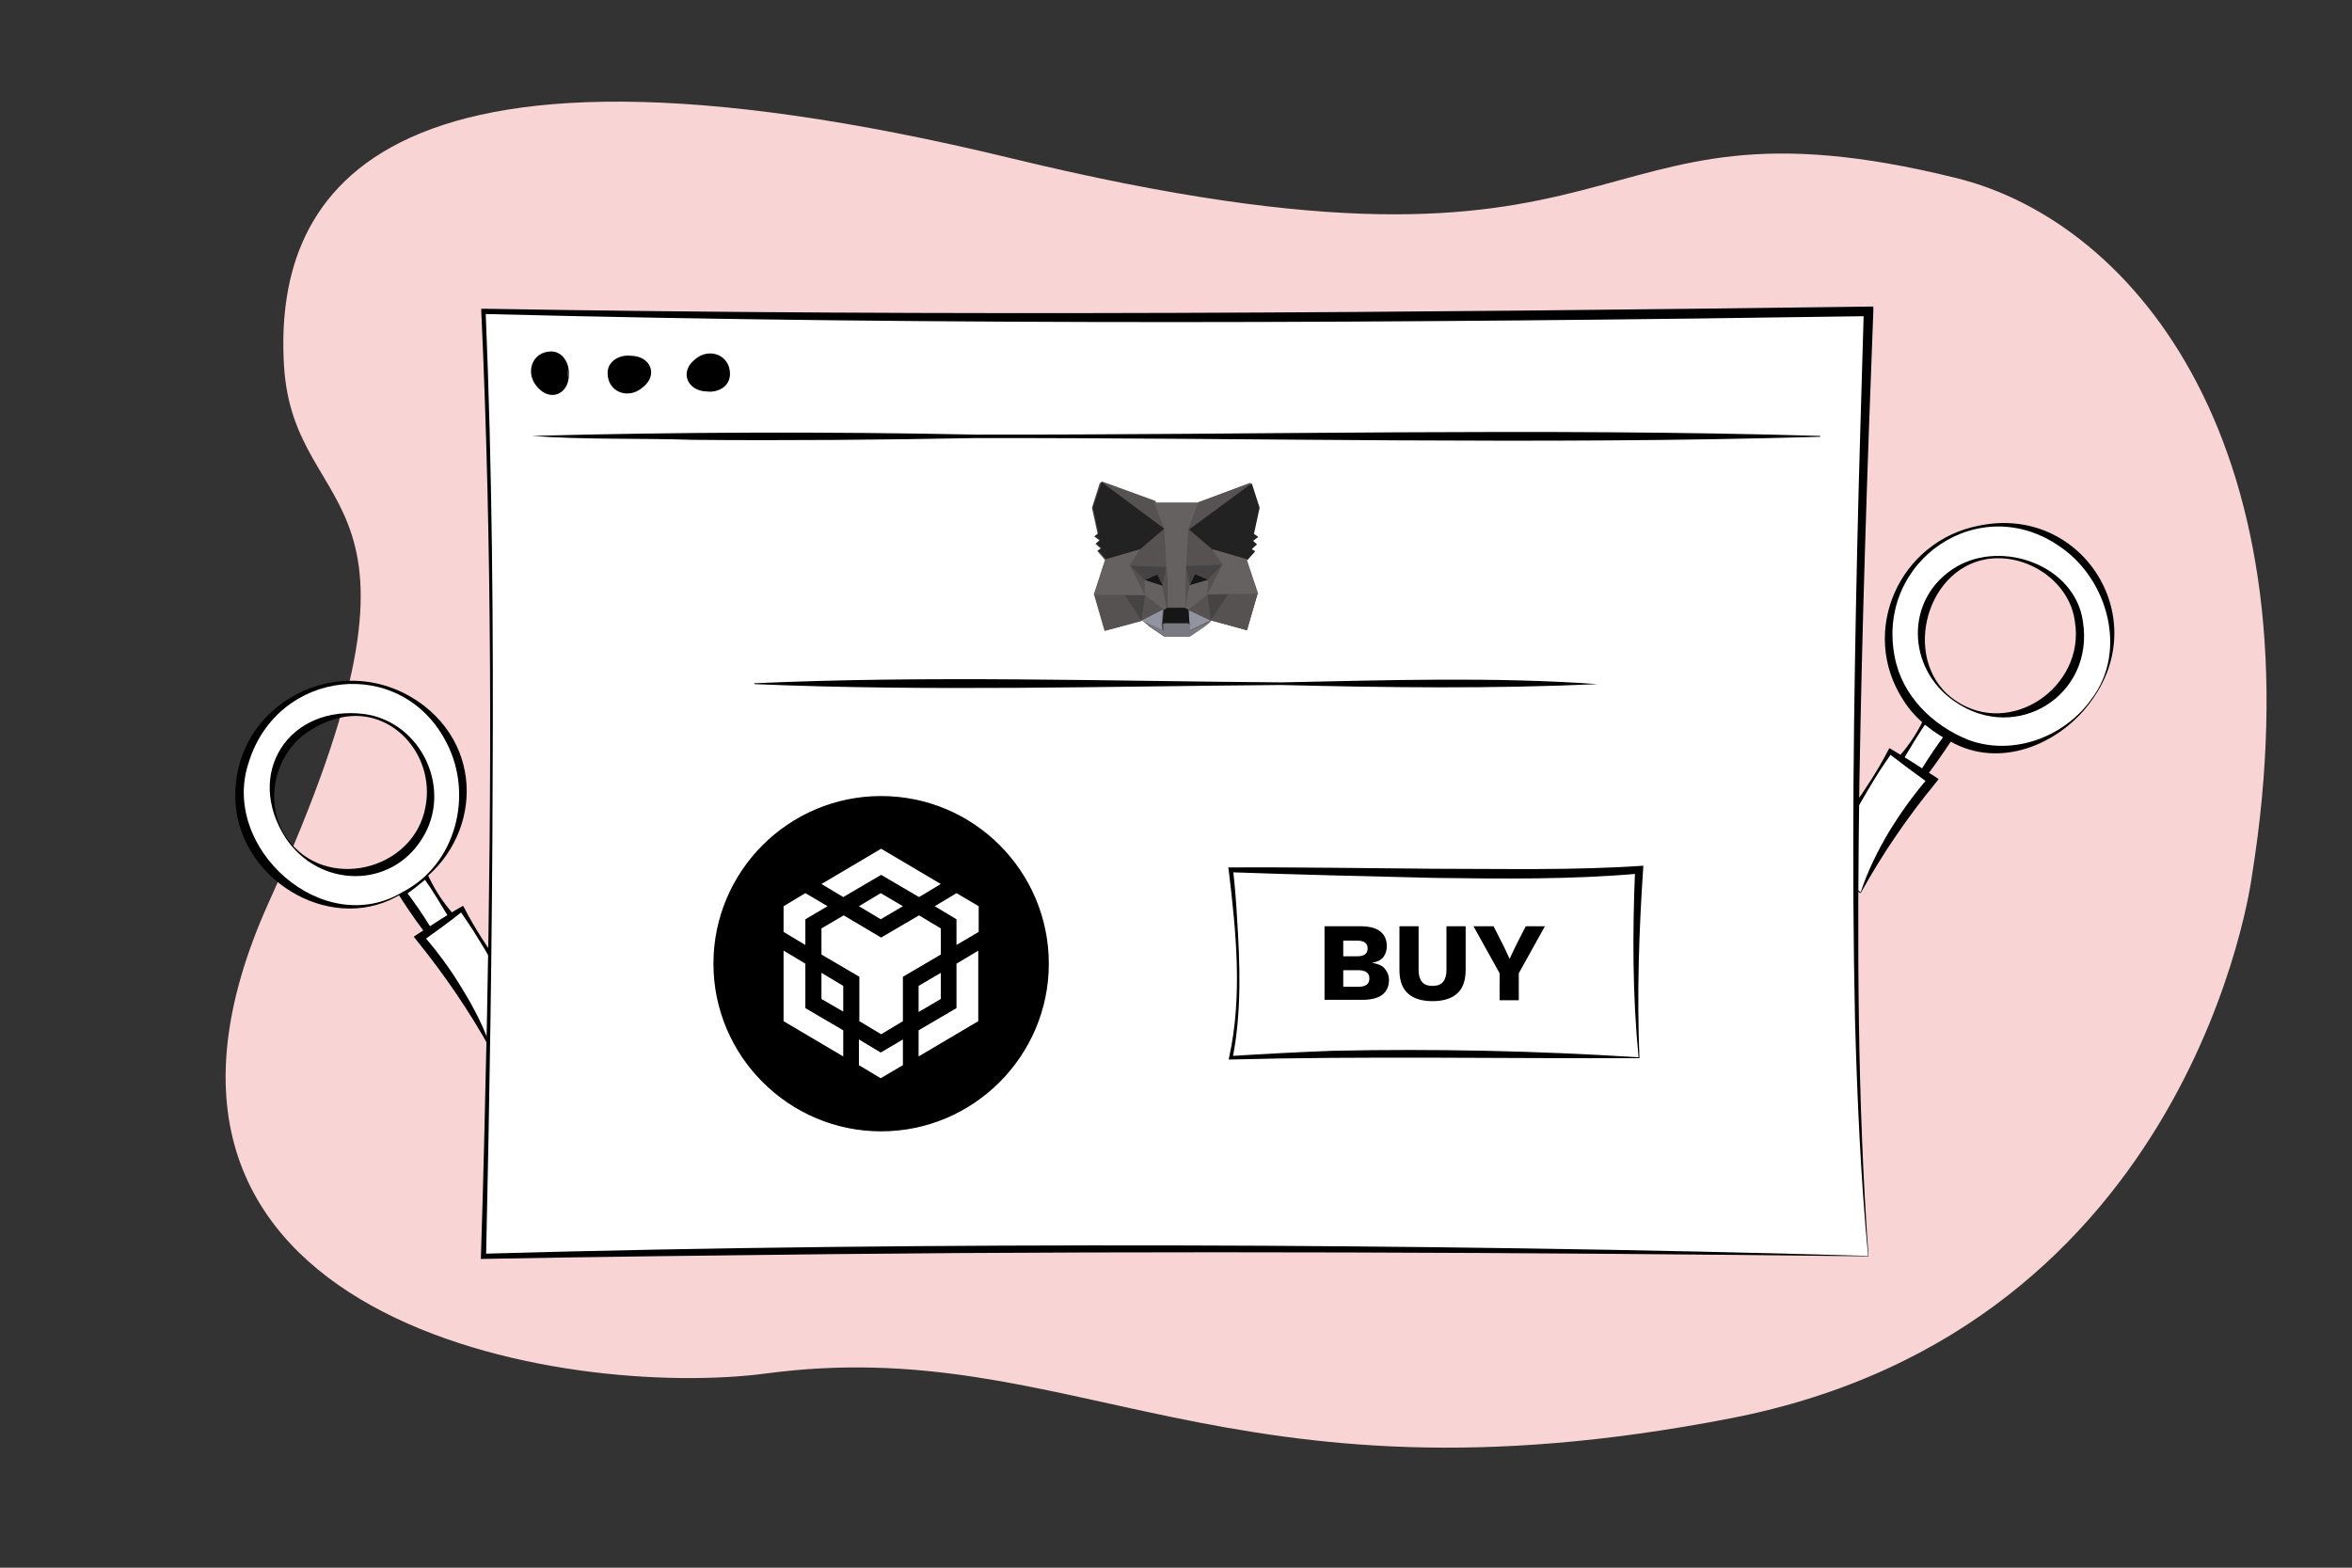 <?xml version="1.0" encoding="utf-8"?>
<!-- Generator: Adobe Illustrator 26.0.2, SVG Export Plug-In . SVG Version: 6.00 Build 0)  -->
<svg version="1.1" id="Layer_1" xmlns="http://www.w3.org/2000/svg" xmlns:xlink="http://www.w3.org/1999/xlink" x="0px" y="0px"
	 viewBox="0 0 540 360" style="enable-background:new 0 0 540 360;" xml:space="preserve">
<rect x="0" y="0" width="540" height="360" fill="#333333" stroke="none"/>
<style type="text/css">
	.st0{fill:#F9D4D4;}
	.st1{fill:#FFFFFF;}
	.st2{fill:#F6D7F9;}
	.st3{fill:#343434;}
	.st4{fill:#8C8C8C;}
	.st5{fill:#3C3C3B;}
	.st6{fill:#141414;}
	.st7{fill:#393939;}
	.st8{fill:#C4F2D3;}
	.st9{fill:#CFEBF9;}
	.st10{fill:#565251;}
	.st11{fill:#575354;}
	.st12{fill:#9294A1;}
	.st13{fill:#161618;}
	.st14{fill:#454344;}
	.st15{fill:#555150;}
	.st16{fill:#656160;}
	.st17{fill:#797981;}
	.st18{fill:#161616;}
	.st19{fill:#222222;}
	.st20{fill:#FDDE00;}
	.st21{fill:#3C2D0C;}
	.st22{fill:#E78C19;}
	.st23{fill:#FBFBFB;}
	.st24{fill:#E72D36;}
	.st25{fill:#FFFFFF;stroke:#000000;stroke-linecap:round;stroke-miterlimit:10;stroke-dasharray:4;}
	.st26{fill:none;stroke:#000000;stroke-linecap:round;stroke-miterlimit:10;stroke-dasharray:4;}
	.st27{fill:#EFBFA8;}
	.st28{fill:#5E3FDE;}
	.st29{fill:#03316C;}
	.st30{fill:#002E73;}
	.st31{fill:#F2B92F;}
	.st32{fill:#FF007A;}
	.st33{fill-rule:evenodd;clip-rule:evenodd;fill:#FF007A;}
	.st34{fill:#D83912;}
	.st35{fill:#FA8900;}
	.st36{fill:#FFE016;}
	.st37{fill-rule:evenodd;clip-rule:evenodd;}
</style>
<path class="st0" d="M517,201.3c0,0-13.3,103.8-119.7,124.4C281,348.3,246.5,306,175.9,315.4C130.6,321.4,17.8,304.1,61.8,207
	s5.6-85.8,3.4-123.1C63,46.6,83.3,0.3,232.4,36.4s126.5-17.9,216.8,4.5C490.4,51.1,532.8,103.1,517,201.3z"/>
<g>
	<g>
		<g>
			<path class="st1" d="M435.7,186.2l-5.4-3.7c4.8-6.4,9.3-12.5,12-17.6l5.4,3.7L435.7,186.2z"/>
			<path d="M435.7,186.3c-1.9-0.9-4.4-2.2-6.5-3.6c2.1-3.2,4.4-6.3,6.9-9.1c2.5-2.8,4.5-6,6-9.4c2.1,1.2,4.2,2.4,6.2,3.7
				c0,0,0.8,0.5,0.8,0.5C445.2,174.6,440.4,181,435.7,186.3L435.7,186.3z M435.7,186.1c3.6-6.5,6.9-12.2,11.3-18
				c0,0,0.2,1.3,0.2,1.3c-1.8-1.3-3.5-2.6-5.2-4c0,0,0.8-0.2,0.8-0.2c-4.2,5.8-7.1,12.4-11.9,17.7c0,0-0.2-1.1-0.2-1.1
				C432.3,183.1,433.8,184.5,435.7,186.1L435.7,186.1z"/>
		</g>
		<g>
			<path class="st1" d="M427.2,205l-9.6-6.6c5.3-8.1,10.8-16.7,16.4-25.8l9.6,6.6C436.3,187.8,431,196.4,427.2,205z"/>
			<path d="M427.2,205.1c-3.5-2-7.3-4.1-10.7-6.4c5.3-9,12.2-17,17-26.4c0,0,0.3-0.5,0.3-0.5c3.1,1.8,7.3,4.5,10.4,6.5
				c0,0,0.9,0.6,0.9,0.6s-0.7,0.9-0.7,0.9C437.9,187.7,432.1,196.2,427.2,205.1L427.2,205.1z M427.2,204.9c1.6-4.9,3.9-9.5,6.5-13.9
				c2.7-4.4,5.7-8.6,9.1-12.5c0,0,0.2,1.5,0.2,1.5c-2.8-2-6.7-4.9-9.4-7c0,0,0.8-0.2,0.8-0.2c-1.4,2.1-2.9,4.2-4.2,6.4
				c-4,6.5-7.4,13.4-12,19.6c0,0-0.2-1.1-0.2-1.1C420.6,199.7,424.6,202.8,427.2,204.9L427.2,204.9z"/>
		</g>
		<g>
			<g>
				<path class="st1" d="M480.3,160.5c8.4-11.4,5-27.6-6.6-35.5c-11.7-8-27.6-5-35.5,6.6c-7.4,10.8-5.4,25.3,4.2,33.7
					c0.8,0.7,1.6,1.3,2.4,1.9c0.9,0.6,1.8,1,2.6,1.6C457.8,175.3,471.9,172.1,480.3,160.5z M448.9,161c-8.3-5.7-10.2-17-4.6-25.3
					c5.6-8.2,16-10.2,25.3-4.6c8.6,5.2,10.3,17,4.6,25.3C468.5,164.7,457.1,166.7,448.9,161z"/>
				<g>
					<path d="M480.2,160.5c8.3-10.9,3.8-27.3-7-34.8c-18.6-13.3-42.5,3-38.2,25.1c1.7,9,8.7,15.8,16.9,19.1
						C462.1,173.7,474,169.3,480.2,160.5L480.2,160.5z M480.4,160.6c-6.8,9.8-20.2,15.9-31.6,10.2c-4.6-2.3-9-5.5-11.8-10
						c-10.3-15.8-0.9-36.6,17.4-40.1C477.7,115.9,494.2,141.3,480.4,160.6L480.4,160.6z"/>
					<path d="M448.8,161.1c-11.1-7.5-11.6-23.8,0.3-30.9c10.6-6.3,27.2-0.4,29.1,12.4C481,159.7,462.9,170.9,448.8,161.1
						L448.8,161.1z M449,160.9c12.7,8.6,29.7-3.2,27.4-18c-1.1-9.4-11.1-16-20.3-14.5C441.5,130.9,436.6,152.6,449,160.9L449,160.9z
						"/>
				</g>
			</g>
		</g>
	</g>
	<g>
		<g>
			<path class="st1" d="M104.3,222.4l5.4-3.7c-4.8-6.4-9.3-12.5-12-17.6l-5.4,3.7L104.3,222.4z"/>
			<path d="M104.3,222.3c1.9-1.6,3.4-3,5-4.2l-0.2,1.1c-4.8-5.4-7.7-11.9-11.9-17.7c0,0,0.8,0.2,0.8,0.2c-1.7,1.4-3.4,2.8-5.2,4
				l0.2-1.3C97.4,210.1,100.7,215.8,104.3,222.3L104.3,222.3z M104.3,222.5c-4.7-5.4-9.5-11.7-13.3-17.9c0,0,0.8-0.5,0.8-0.5
				c2-1.3,4.1-2.5,6.2-3.7c1.5,3.4,3.5,6.6,6,9.4c2.5,2.9,4.8,6,6.9,9.1C108.7,220.2,106.2,221.5,104.3,222.5L104.3,222.5z"/>
		</g>
		<g>
			<path class="st1" d="M112.8,241.2l9.6-6.6c-5.3-8.1-10.8-16.7-16.4-25.8l-9.6,6.6C103.7,223.9,109,232.5,112.8,241.2z"/>
			<path d="M112.8,241.1c2.6-2.1,6.5-5.2,9.1-7.2c0,0-0.2,1.1-0.2,1.1c-4.6-6.2-7.9-13.1-12-19.6c-1.3-2.2-2.8-4.3-4.2-6.4
				c0,0,0.8,0.2,0.8,0.2c-2.6,2.1-6.6,5-9.4,7c0,0,0.2-1.5,0.2-1.5c3.4,3.9,6.5,8.1,9.1,12.5C108.9,231.6,111.3,236.2,112.8,241.1
				L112.8,241.1z M112.8,241.3c-4.9-8.9-10.7-17.4-17.1-25.3c0,0-0.7-0.9-0.7-0.9s0.9-0.6,0.9-0.6c3.1-2,7.2-4.7,10.4-6.5
				c0,0,0.3,0.5,0.3,0.5c4.8,9.4,11.7,17.4,17,26.4C120.1,237.1,116.3,239.3,112.8,241.3L112.8,241.3z"/>
		</g>
		<g>
			<g>
				<path class="st1" d="M92.6,204.9c0.9-0.5,1.8-1,2.6-1.6c0.9-0.6,1.7-1.2,2.4-1.9c9.6-8.4,11.6-22.9,4.2-33.7
					c-8-11.6-23.9-14.6-35.5-6.6c-11.6,8-15,24.2-6.6,35.5C68.1,208.2,82.2,211.5,92.6,204.9z M65.8,192.6c-5.7-8.2-4-20.1,4.6-25.3
					c9.3-5.6,19.7-3.7,25.3,4.6c5.6,8.3,3.7,19.6-4.6,25.3C82.9,202.8,71.5,200.8,65.8,192.6z"/>
				<g>
					<path d="M92.5,204.8c12.2-6.3,16.2-22.2,10.1-34.1c-10.3-20.4-38.9-17.1-45.5,4.4C50.5,194.7,74.2,215.9,92.5,204.8L92.5,204.8
						z M92.6,205c-15.6,10.1-37-2.2-38.5-20.2c-1.7-23.5,25-36.8,43.3-22.7C112.6,174,109.3,196.3,92.6,205L92.6,205z"/>
					<path d="M65.7,192.6c-9.8-14.9,0.6-31,18.2-28.6c13,2,20.1,17.4,13,28.6C89.6,204.3,73.3,203.8,65.7,192.6L65.7,192.6z
						 M65.9,192.5c8.7,12.4,29.2,7.5,31.8-7.3c2.3-12.1-8.3-23.8-20.7-20.1c-2.2,0.6-4.3,1.6-6.2,2.9
						C62.9,173.1,60.4,184.8,65.9,192.5L65.9,192.5z"/>
				</g>
			</g>
		</g>
	</g>
</g>
<g>
	<path class="st1" d="M429,288.5c-108.6-2.2-214.8-2.3-317.9,0c2.1-81.2,2.8-156.4,0-216.9c96.4,2.1,204.7,1.6,317.9,0
		C426.1,154.2,424.2,233.3,429,288.5z"/>
	<g>
		<path d="M429,288.5c-76.4-0.9-162.6-1.3-238.5-0.5c-26.7,0.3-53.4,0.6-80.1,1.1c0.6-18.3,1-36.6,1.4-54.9
			c1.1-54.2,1.2-108.5-1.3-162.7c0,0,0-0.6,0-0.6s0.6,0,0.6,0c106,1.8,212,0.9,317.9-0.5c0,0,1.1,0,1.1,0l0,1.1
			c-1.4,36.1-2.6,72.3-3.2,108.5C426.4,216.2,426.4,252.5,429,288.5L429,288.5z M428.9,288.4c-1.7-17.9-2.5-36.1-3-54.1
			c-0.8-36.2-0.3-72.4,0.5-108.5c0.4-18.1,1-36.2,1.5-54.2c0,0,1,1,1,1c-106,1.6-212,2.2-318-0.5c0,0,0.6-0.6,0.6-0.6
			c1.5,36.1,1.8,72.3,1.6,108.5c-0.1,36.2-0.7,72.3-1.5,108.5c0,0-0.6-0.6-0.6-0.6c53-1.5,106-2,159-1.9
			C321.3,286.1,377.8,286.9,428.9,288.4L428.9,288.4z"/>
	</g>
</g>
<g>
	<path class="st10" d="M286.2,128.5l2.6,8h-0.1l-2.4,8.2v0l0,0l-8.2-2.2l-1.7,1.4l-3.4,2.3h-5.7l-3.4-2.3l-1.5-1.3l-0.3-0.1l0,0.1
		l-8.5,2.3l-2.4-8.3h-0.1l2.6-8l-1.8-2.1l0.8-0.5l-1.2-1.1l0.9-0.8l-1.2-0.9l0.8-0.6l-1.3-6l1.8-5.7l0.1,0.1v-0.1
		c0.1-0.1,0.1-0.1,0.3-0.1l12.1,4.4c0.1,0,0.1,0.1,0.1,0.1l0.1,0.2h9.6l12.3-4.6l0,0l0,0l0,0l0,0l1.9,5.8l-1.3,6l0.8,0.6l-1.2,0.9
		l0.9,0.8l-1.2,1.1l0.8,0.5L286.2,128.5L286.2,128.5z"/>
	<g>
		<g>
			<path class="st10" d="M287.3,110.8l-14.9,11l2.8-6.5L287.3,110.8z"/>
			<path class="st11" d="M275.3,115.5l-2.6,6l13.7-10.2L275.3,115.5z"/>
		</g>
		<g>
			<path class="st10" d="M252.8,110.8l14.8,11.1l-2.6-6.6L252.8,110.8z M281.8,136.4l-4,6l8.5,2.3l2.4-8.3
				C288.8,136.5,281.8,136.4,281.8,136.4z M251.3,136.5l2.4,8.3l8.5-2.3l-4-6C258.2,136.4,251.3,136.5,251.3,136.5z"/>
			<path class="st10" d="M251.4,136.6l2.3,7.9l8.1-2.3l-3.9-5.9L251.4,136.6z M278.1,142.4l8.1,2.3l2.3-7.9l-6.6-0.2L278.1,142.4z
				 M267.6,122.1C267.6,122.1,267.6,122.1,267.6,122.1L252.9,111c-0.1-0.1-0.1-0.1-0.1-0.3c0.1-0.1,0.1-0.1,0.3-0.1l12.1,4.4
				c0.1,0,0.1,0.1,0.1,0.1l2.7,6.6c0,0.1,0,0.2-0.1,0.2C267.7,122.1,267.6,122.1,267.6,122.1z M253.7,111.4l13.6,10.2l-2.4-6
				L253.7,111.4z"/>
		</g>
		<g>
			<path class="st10" d="M261.7,126.2l-2.4,3.5l8.5,0.3l-0.3-9.1L261.7,126.2L261.7,126.2z M278.4,126.2l-5.9-5.3l-0.3,9.2l8.5-0.3
				L278.4,126.2z M262.1,142.5l5.1-2.4l-4.4-3.4L262.1,142.5z M272.9,140.1l5.1,2.4l-0.7-5.9C277.2,136.5,272.9,140.1,272.9,140.1z"
				/>
		</g>
		<g>
			<path class="st12" d="M277.9,142.5l-5.1-2.4l0.3,3.3l-0.1,1.4L277.9,142.5z M262.1,142.5l4.7,2.2l-0.1-1.4l0.3-3.3L262.1,142.5z"
				/>
		</g>
		<g>
			<path class="st13" d="M266.9,134.6l-4.1-1.4l2.9-1.3l1.3,2.6L266.9,134.6z M273.1,134.4l1.3-2.6l3,1.3L273.1,134.4L273.1,134.4z"
				/>
		</g>
		<g>
			<path class="st14" d="M262.1,142.5l0.8-6l-4.7,0.2C258.2,136.5,262.1,142.5,262.1,142.5z M277.2,136.4l0.8,6l4-6L277.2,136.4z
				 M280.7,129.7l-8.5,0.3l0.8,4.4l1.3-2.6l3,1.3C277.3,133.2,280.7,129.7,280.7,129.7z M262.8,133.2l2.9-1.3l1.3,2.6l0.8-4.3
				l-8.5-0.3L262.8,133.2z"/>
		</g>
		<g>
			<path class="st15" d="M259.3,129.7l3.5,6.9l0.1-3.3L259.3,129.7z M277.3,133.2l-0.1,3.4l3.5-7.1
				C280.8,129.7,277.3,133,277.3,133.2z M267.8,129.7l-0.9,4.8l1,5.3l0.3-0.3l0.1-6.6L267.8,129.7z M272.3,130.1l-0.3,2.7l0.3,6.7
				l0.9-5.1L272.3,130.1L272.3,130.1z"/>
		</g>
		<g>
			<path class="st16" d="M272.1,139.7l0.6,0.4l4.5-3.5l0.2-3.4l-4.3,1.2L272.1,139.7z M262.8,136.6l4.4,3.4l0.6-0.4l-1-5.1l-4-1.3
				L262.8,136.6L262.8,136.6z"/>
		</g>
		<g>
			<path class="st17" d="M273.2,144.8l0.1-1.4l-0.3-0.3h-5.6l-0.3,0.3l0.1,1.4l-4.7-2.2l1.6,1.3l3.4,2.3h5.7l3.4-2.3l1.6-1.3
				L273.2,144.8L273.2,144.8z"/>
		</g>
		<g>
			<path class="st18" d="M272.9,140.1l-0.8-0.5H268l-0.8,0.5l-0.3,3.3l0.3-0.3h5.6l0.3,0.3L272.9,140.1L272.9,140.1z"/>
			<path class="st18" d="M267.1,142.8h5.6c0.1,0,0.1,0,0.1,0.1l0.1,0.1l-0.3-2.9l-0.6-0.4h-4.1l-0.6,0.4L267,143L267.1,142.8
				C267.1,142.8,267.1,142.8,267.1,142.8z"/>
		</g>
		<g>
			<path class="st19" d="M287.9,122.6l1.3-6l-1.8-5.6l-14.4,10.6l5.5,4.7l7.9,2.3l1.8-2l-0.8-0.5l1.2-1.1l-0.9-0.8l1.2-0.9
				L287.9,122.6L287.9,122.6z M250.9,116.5l1.3,6l-0.8,0.6l1.2,0.9l-0.9,0.8l1.2,1.1l-0.8,0.5l1.8,2l7.9-2.3l5.5-4.7l-14.4-10.7
				L250.9,116.5z"/>
		</g>
		<g>
			<path class="st16" d="M286.2,128.4l-7.9-2.3l2.4,3.5l-3.5,6.9l4.7-0.1h7L286.2,128.4z M261.7,126.2l-7.9,2.3l-2.6,8.1h7l4.7,0.1
				l-3.5-6.9L261.7,126.2L261.7,126.2z M272.3,130.1l0.5-8.6l2.3-6.1H265l2.3,6.1l0.5,8.6l0.3,2.8v6.6h4.1v-6.6
				C272.2,132.8,272.3,130.1,272.3,130.1z"/>
		</g>
	</g>
</g>
<g>
	<g>
		<circle cx="126.4" cy="85.8" r="4"/>
		<g>
			<path d="M130.6,85.8c0.2,4.5-4.1,6.7-7.2,3.1c-2.9-3.1-1.4-8.1,3.1-8.2C129.2,80.7,130.7,83.4,130.6,85.8L130.6,85.8z
				 M130.4,85.8c0-2-2.3-3-3.9-3c-1.7,0-3.1,1.2-3.5,3c-0.5,2.1,1.5,3.7,3.5,3.2C128.1,88.7,130.4,87.9,130.4,85.8L130.4,85.8z"/>
		</g>
	</g>
	<g>
		<circle cx="144.6" cy="85.8" r="4"/>
		<g>
			<path d="M144.8,81.7c4.5,0,6.5,4.4,2.7,7.3c-3.2,2.8-8.1,1.1-8-3.5C139.6,82.8,142.4,81.4,144.8,81.7L144.8,81.7z M144.7,81.9
				c-2-0.1-3.1,2.1-3.1,3.8c-0.1,1.7,1.1,3.2,2.8,3.6c2.1,0.6,3.7-1.4,3.3-3.3C147.5,84.3,146.9,82,144.7,81.9L144.7,81.9z"/>
		</g>
	</g>
	<g>
		<circle cx="162.5" cy="85.8" r="4"/>
		<g>
			<path d="M162.3,89.9c-4.5-0.1-6.4-4.5-2.7-7.4c3.2-2.8,8.1-1,8,3.5C167.5,88.9,164.7,90.2,162.3,89.9L162.3,89.9z M162.3,89.7
				c2,0.1,3.1-2.1,3.2-3.7c0.1-1.7-1.1-3.2-2.8-3.6c-2.1-0.6-3.7,1.3-3.4,3.3C159.5,87.3,160.2,89.6,162.3,89.7L162.3,89.7z"/>
		</g>
	</g>
</g>
<g>
	<path d="M122.1,100.1c33.4-0.9,68.2-1,101.7-0.3c64.7,0.1,129.4-1.6,194.1,0.3c0,0,0,0.2,0,0.2c-64.7,1.9-129.4,0.2-194.1,0.3
		c-20.5,0.4-44.1,0.6-64.7,0.4C146.9,100.6,133.9,101,122.1,100.1L122.1,100.1z"/>
</g>
<g>
	<path d="M366.8,157.1c-24.2,1.1-48.4,0.8-72.6,0.2c-40.3,0.3-80.7,1.5-121-0.2c0,0,0-0.2,0-0.2c40.3-1.8,80.7-0.5,121-0.2
		C318.3,156.2,343.1,155.4,366.8,157.1L366.8,157.1z"/>
</g>
<g>
	<g>
		<path class="st37" d="M202.3,182.8c21.3,0,38.5,17.3,38.5,38.5s-17.3,38.5-38.5,38.5s-38.5-17.3-38.5-38.5S181,182.8,202.3,182.8
			L202.3,182.8z"/>
		<path class="st1" d="M184.9,221.3l0,10.2l8.7,5.1v6l-13.7-8.1v-16.2L184.9,221.3L184.9,221.3z M184.9,211.1v5.9l-5-3v-5.9l5-3
			l5.1,3L184.9,211.1L184.9,211.1z M197.2,208.1l5-3l5.1,3l-5.1,3L197.2,208.1L197.2,208.1z"/>
		<path class="st1" d="M188.6,229.4v-6l5,3v5.9L188.6,229.4L188.6,229.4z M197.2,238.7l5,3l5.1-3v5.9l-5.1,3l-5-3V238.7L197.2,238.7
			z M214.6,208.1l5-3l5.1,3v5.9l-5.1,3v-5.9L214.6,208.1L214.6,208.1L214.6,208.1z M219.6,231.5l0-10.2l5-3v16.2l-13.7,8.1v-6
			L219.6,231.5L219.6,231.5L219.6,231.5z"/>
		<polygon class="st1" points="216,229.4 210.9,232.4 210.9,226.4 216,223.4 		"/>
		<path class="st1" d="M216,213.2l0,6l-8.7,5.1v10.2l-5,3l-5-3v-10.2l-8.7-5.1v-6l5.1-3l8.6,5.1l8.7-5.1L216,213.2L216,213.2
			L216,213.2z M188.6,203l13.7-8.1L216,203l-5,3l-8.7-5.1l-8.7,5.1L188.6,203L188.6,203z"/>
	</g>
	<g>
		<g>
			<path class="st1" d="M376.3,242.9c-33.2-1-65.2-1.4-93.8,0c2.6-12.3,1.8-27.4,0-43.1c35,0.6,74.6,1.8,93.8,0
				C375.4,217.3,375.5,231.3,376.3,242.9z"/>
			<g>
				<path d="M376.4,243c-30.3,0.1-63.5-0.5-93.8,0.3c0,0-0.5,0-0.5,0l0.1-0.5c3.1-14.1,1.6-28.8-0.1-43c0,0-0.1-0.6-0.1-0.6
					s0.6,0,0.6,0c13.5-0.1,33.2,0.2,46.9,0.3c15.9,0,31.9,0.4,47.8-0.7C376.3,213.5,375.8,228.2,376.4,243L376.4,243z M376.2,242.8
					c-1.4-14.3-1.4-28.7-0.8-43.1c0,0,1,0.9,1,0.9c-15.6,1.4-31.3,1.2-47,1c-13.6-0.3-33.1-0.8-46.9-1.3c0,0,0.6-0.6,0.6-0.6
					c0.4,3.6,0.7,7.2,0.9,10.8c0.7,10.8,1.1,21.8-1,32.5c0,0-0.4-0.5-0.4-0.5c7.8-0.5,15.6-0.9,23.4-1.2
					C329.3,240.8,352.9,241.3,376.2,242.8L376.2,242.8z"/>
			</g>
		</g>
		<g>
			<path d="M304.1,229.7v-17h8.2c2.1,0,3.6,0.4,4.6,1.2c1,0.8,1.5,1.9,1.5,3.4c0,1-0.3,1.8-0.8,2.5c-0.6,0.7-1.4,1.1-2.6,1.3v0
				c1.3,0.2,2.3,0.6,2.9,1.3c0.6,0.7,1,1.6,1,2.6c0,1.5-0.5,2.6-1.5,3.4c-1,0.8-2.6,1.2-4.6,1.2H304.1z M308.4,219.6h3.2
				c1.6,0,2.4-0.6,2.4-1.8c0-1.2-0.8-1.8-2.4-1.8h-3.2V219.6z M308.4,226.6h3.6c0.8,0,1.4-0.2,1.8-0.5c0.4-0.3,0.6-0.8,0.6-1.4
				c0-0.6-0.2-1.1-0.6-1.4c-0.4-0.3-1-0.5-1.8-0.5h-3.6V226.6z"/>
			<path d="M336.5,212.7v10c0,2.4-0.6,4.2-1.9,5.4c-1.3,1.2-3.2,1.8-5.7,1.8c-2.5,0-4.4-0.6-5.7-1.8c-1.3-1.2-1.9-3-1.9-5.4v-10h4.4
				v10.1c0,1.2,0.3,2.1,0.8,2.7c0.5,0.6,1.3,0.9,2.4,0.9c1.1,0,1.9-0.3,2.4-0.9c0.5-0.6,0.8-1.5,0.8-2.7v-10.1H336.5z"/>
			<path d="M354.7,212.7l-6,10.8v6.2h-4.4v-6.2l-6-10.8h4.6l2.4,4.7l1.3,2.8l1.3-2.8l2.4-4.7H354.7z"/>
		</g>
	</g>
</g>
</svg>
